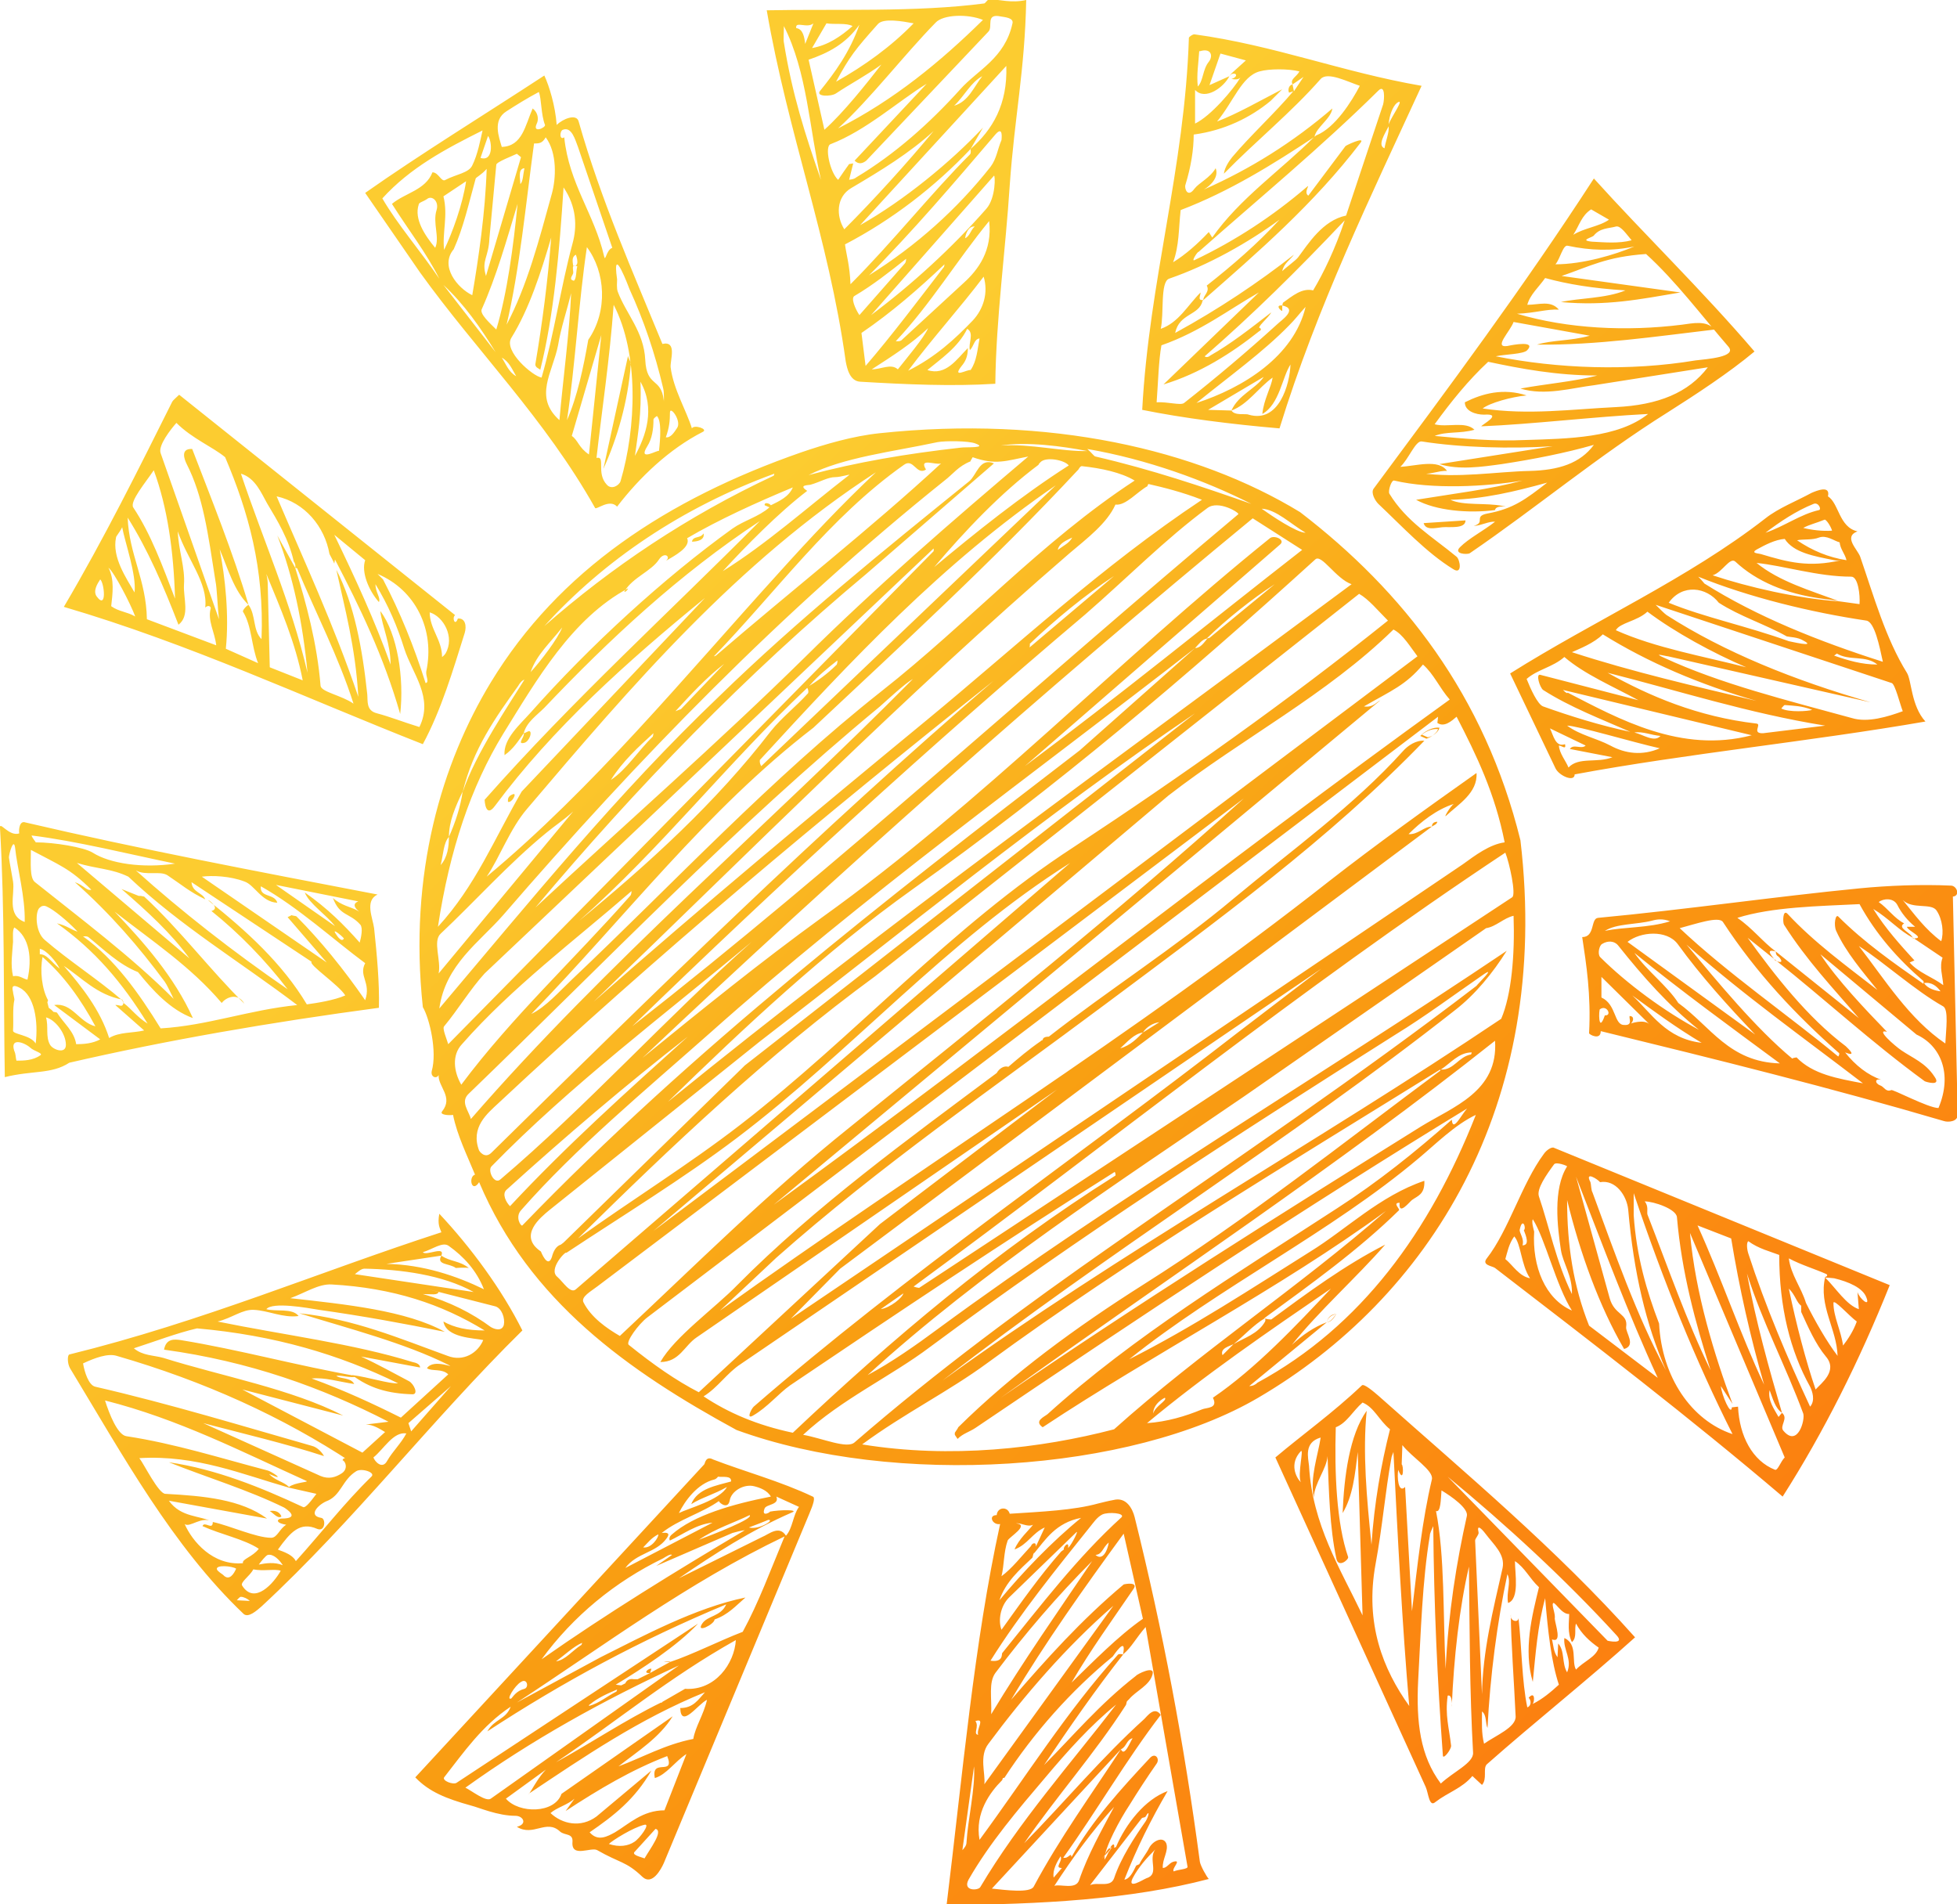 <?xml version="1.0" encoding="utf-8"?>
<!-- Generator: Adobe Illustrator 18.0.0, SVG Export Plug-In . SVG Version: 6.00 Build 0)  -->
<!DOCTYPE svg PUBLIC "-//W3C//DTD SVG 1.1//EN" "http://www.w3.org/Graphics/SVG/1.1/DTD/svg11.dtd">
<svg version="1.1" id="Laag_1" xmlns="http://www.w3.org/2000/svg" xmlns:xlink="http://www.w3.org/1999/xlink" x="0px" y="0px"
	 viewBox="0 0 285.1 277.4" enable-background="new 0 0 285.1 277.4" xml:space="preserve">
<linearGradient id="SVGID_1_" gradientUnits="userSpaceOnUse" x1="387.876" y1="404.523" x2="94.13" y2="87.542">
	<stop  offset="0.115" style="stop-color:#E81005"/>
	<stop  offset="0.264" style="stop-color:#F93E12"/>
	<stop  offset="0.467" style="stop-color:#FC7B10"/>
	<stop  offset="0.786" style="stop-color:#F9A012"/>
	<stop  offset="1" style="stop-color:#FCCC30"/>
</linearGradient>
<path fill="url(#SVGID_1_)" d="M145.8,64.9c3.8-0.6,9,0.1,12.6,0.8C154.7,65.8,150.1,64.6,145.8,64.9z M200.1,71.2
	c-0.4,0.6,0.2,1.7,0.7,2.2c3.5,3.3,7,7.1,10.9,9.5c1.4,0.9,1-1.4,0.5-1.8c-3.5-2.9-7.3-5.1-9.8-9.2c-0.2-0.4,0.3-2,0.7-1.9
	c5.5,1.3,13.4,0.9,18.7,0c-4.8,1.3-10,1.9-15.5,2.8c2.9,1.6,7.7,2,11.5,1.5c0.1-0.9,2.6-0.3,1.1-0.6c-2.4-0.5-5.7,0-7.6-0.9
	c4.8-0.1,9.4-1.2,14.1-2.5c-3.1,2.4-4.9,3.8-8.7,4.5c-2.1,0.4-0.2,1.3-2,1.8c1,0,2.2-0.7,3.1-0.6c-1.8,1.4-3.8,2.4-5.1,3.7
	c-1,1,1,1.1,1.4,0.9c9.8-6.7,18.6-14.1,28.8-20.5c4.1-2.6,9-5.8,12.7-8.9c-7.8-9.1-16-17-23.4-25.2C221.9,41.9,211,56.5,200.1,71.2z
	 M239.8,37c4.3,3.9,8.2,9.1,12,13.5c1.3,1.5-3.1,1.8-4.8,2c-9.6,1.6-20.1,1.2-29.1-0.6c1.3-0.3,4.1-0.3,4.6-0.9
	c1.3-1.4-2-0.8-2.9-0.6c-2.1,0.3,0.4-2.1,0.9-3.5l11.1,2c-2.9,0.8-5.4,0.6-7.7,1.3c8.7,0.1,17.4-1.2,25.9-2.2
	c-1.2-1.4-3.2-0.9-4.8-0.7c-8,1-16.6,0.6-24-1.6c2.7-0.1,4.3-0.7,6.1-0.6c-1.2-1.4-2.9-0.7-4.6-0.7c0.4-1.5,1.7-2.6,2.6-3.9
	c3.3,0.9,6.9,1.5,11.7,1.8c-2.9,1.2-6.8,1.1-9.4,1.7c6.6,0.6,11.5-0.4,17.4-1.4l-17.3-2.4C231.6,38.8,234,37.4,239.8,37z
	 M216.8,52.7c4.7,1,10,2,15.9,2c-3.5,0.9-7.4,1.2-11.2,1.9c3.6,1.1,7.5-0.1,10.8-0.5l16.5-2.6c-2.8,3.7-7.2,5.5-13.4,5.8
	c-6.3,0.3-12.8,1.2-19.4,0.2c1-0.8,4.2-1.7,6.4-1.9c-3.4-1.1-6.4-0.3-9,1c0,1.3,1.6,1.8,2.8,1.8c2.9-0.2-0.4,1.5-0.4,1.7
	c7.4-0.3,16.4-1.4,24.3-1.8c-4.4,3.5-11.5,3.6-18.1,3.8c-4.4,0.2-8.8-0.2-13-0.6c1.7-0.7,3.7-0.3,5.8-0.9c-1.3-1.3-4-0.3-5.8-0.8
	C211.4,58.5,213.9,55.4,216.8,52.7z M207.1,64.3c5.7,0.9,13,1.1,19.1,0.7l-16.5,2.6c2.8,0.9,6.2,0.4,9.1,0c4.6-0.7,9.2-1.6,13.4-2.8
	c-2,2.7-5.1,3.7-9.4,3.8c-4.7,0.1-10.5,1.1-15.9,0.3c1.1,0.4,2.7-0.4,3.9-0.3c-1.2-1.8-4.6-0.7-6.8-0.6
	C205.2,66.9,206.2,64.2,207.1,64.3z M228.4,35.8c3.3,0.7,6.5,0.8,9.7,0.1c-2.8,1.2-7.5,2.6-11.5,2.6
	C227.3,37.7,227.7,35.6,228.4,35.8z M235.4,33c0.7-0.2,1.6,1.2,2.3,2c-1.9,0.5-3.9,0.3-5.8,0.2c-1.9-0.2,0.1-0.6,0.3-0.9
	C233.1,33.2,234.3,33.3,235.4,33z M231.8,30.5l2.6,1.5c-1.4,1-3.6,1.2-5.2,2.2C230.1,32.8,230.4,31.4,231.8,30.5z M213.5,75.8
	c0,1.3-2.4,0.9-3.4,1c-1,0.1-2.4,0.5-2.7-0.6L213.5,75.8z M185.8,212.3l21.9,48c0.4,0.9,0.5,3,1.4,2.2c1.8-1.4,3.9-2,5.4-3.8
	l1.4,1.3c0.8-0.9,0.1-2.4,0.7-3c6.9-6.1,14.6-12.2,21.6-18.5c-11.5-12.9-24.7-23.9-37.4-35.2c-0.7-0.6-2.1-1.8-2.4-1.5
	C194.2,205.8,189.7,209,185.8,212.3z M208.8,222.3c0.1,11.6,0.6,22.5,1.4,33.4c0,0.7,1.2-0.8,1.2-1.4c-0.3-2.7-0.9-4.4-0.5-7.3
	c0.8-0.3,0.6,2,0.6,1.5c0.3-7,1.1-14.3,2.5-20.3c0.1,9.4,0.1,18.2,0.6,27.1c0.1,1.5-2.9,2.8-4.7,4.5c-3-4-3.6-8.9-3.3-15
	c0.4-7.1,0.6-14.5,1.7-21.1C208.3,223.3,208.6,222.8,208.8,222.3z M198.5,204.3c1.7,0.7,2.4,2.6,4,3.9c-1.3,5.1-2.3,10.8-2.7,16.8
	c-0.7-6.8-1.3-13.4-0.7-19.5c-2.5,3.5-3.3,9.6-3.5,14.9c1.5-2.5,1.8-5.6,2.2-8.9l0.7,23.8c-3.3-6.9-7.3-13.2-7.8-21.8
	c-0.1-1.1-0.8-3.4,1.7-4.1c-0.4,2.6-1.6,5.9-1,8.7c0.1-2.1,1.9-4.2,2-6c0.2,5.1,0.3,10.4,1.3,15c0.3,1.3,1.8,0.1,1.7-0.3
	c-1.7-4.9-2-12.3-1.8-18.9C196.2,207.3,197.1,205.5,198.5,204.3z M222.5,248.7c-0.8-3.8-0.8-8.8-1.3-13.2c0.2,1-1.3,0.7-1.1-0.3
	c0,3.6,0.5,10.2,0.7,14.8c0.1,1.6-2.9,2.8-4.6,4c-0.4-1.6-0.3-3.1-0.3-4.7c0.7,0.5,0.5,1.8,0.8,2.4c0.4-7.7,1.4-15.3,2.9-22.4
	c0.6,1.2-0.2,2.6,0.1,4.2c1.7-0.6,1-4.3,1-6.1c1.5,1,2.1,2.5,3.5,3.8c-1,4.1-2.3,9.1-0.9,13.8c0.4-4,0.7-8.2,1.8-12.2
	c0.4,4.8,0.9,9.3,2,12.6c-1.2,1.1-2.4,2.1-3.8,2.8c0.3-0.5,0.3-1.9-0.6-0.9C223.1,247.7,223.1,248.5,222.5,248.7z M203,211.5
	c0.6,12.1,1.3,25.5,2.3,37c-3.8-5.3-6.5-12-4.9-20.7c1-5.4,1.4-10.5,2.3-15.4C202.7,212.2,202.9,211.8,203,211.5z M210,217.1
	c1.5,0.9,3.9,2.6,3.7,3.7c-1.5,6.7-2.7,14.1-3.1,22.3c-0.4-8-0.1-16.4-1.4-23C209.9,220.4,209.9,218.3,210,217.1z M204.2,213.3
	l0.1-2.8c1.4,1.8,4.6,3.7,4.3,5c-1.4,5.9-2.1,12.4-2.9,19.2l-1-18.1c-1,1-1.2-1.5-1-2.5C204.5,216.2,204.5,213.5,204.2,213.3z
	 M215.4,223.2c-0.3-1.2,0.4-0.6,1,0.2c1.2,1.6,2.9,3,2.5,5c-1.4,6.2-2.9,12.1-3,18.4l-1-22.4C214.9,224.1,215.5,223.5,215.4,223.2z
	 M210.9,215.1c8.5,7,17.1,14.9,24.6,23.1c1.3,1.4-1.3,0.8-1.3,0.8L210.9,215.1z M226.2,233.7c0.1-0.9,1.2,1.5,2.4,1.4
	c0,1.2-0.3,2.7,0.4,4.1c0.8-0.7,0.3-1.9,0.6-2.7c0.8,1.5,2,2.6,3.3,3.5c-0.4,1.4-2.2,2-3.3,3.2c-0.7-1.1,0.3-3.7-1.7-4.6
	c-0.2,1.7,1.2,3.1,0.4,5c-0.8-1.3-0.3-3.1-1.3-4.2l-0.1,2c-0.6-0.8-0.6-1.8-0.8-2.6c1.5,0.6,0.5-2.1,0.4-3
	C226.6,235.1,226.2,234.3,226.2,233.7z M189.5,211.4c0.5-0.5-0.5,3.3,0,4.5C188.8,215.2,187.8,213.2,189.5,211.4z M25.1,58.5
	c-4.9,9.8-9.9,19.9-15.8,29.9c18.4,5.4,35,13.2,52.3,20c2.7-5,4.4-10.8,6.1-16.2c0.3-1,0.1-2.2-1-2.1c-0.4,1.2-0.9-0.1-0.4-0.5
	L26.1,57.5C25.8,57.8,25.2,58.3,25.1,58.5z M36.2,88.1C34,80.6,30.8,72.7,28,65.4c-1.8-0.1-1.1,1.6-0.8,2.2
	c2.4,4.7,3.1,10.1,4.2,17.1c0.2,0.9,0.3,3.8,0.5,5.5L23.4,66c-0.4-1.1,1.5-3.5,2.3-4.4c2.3,2.3,5.3,3.5,7.1,5
	c3.4,8,5.7,16.2,5.3,26.5C36.8,91.8,37.3,89.6,36.2,88.1z M48.7,82.1l0.1-0.6c3.6,6.9,7.1,14.1,9.5,22.5c0.6-5.2-0.4-11.7-2.9-15
	c0.3,2.4,1.5,4.7,1.5,7.8c-2.3-6.4-5.1-12.5-8.2-18.9l4.5,3.7c-0.6,1.7,0.5,4.4,2,6.1c0.3-0.6-0.5-1.4-0.5-2.6
	c1.9,3.1,3.2,6.2,4.2,9.4c1.2,3.7,4.3,7.1,2.2,11.4c-2.3-0.7-4.3-1.5-6.2-2c-1.6-0.4-1.3-1.8-1.4-2.8C52.8,94.5,51.6,88,49,83
	L48.7,82.1z M30.7,88.6c-0.5,1.8,0.6,3.5,0.8,5.4l-10.1-3.8c-0.1-5.8-2.6-9.4-2.8-14.8C21.5,80,23.8,85.3,26,91
	c1.7-1.3,0.7-3.8,0.8-5.8c0.2-2.5-0.8-5-0.9-7.8c1.4,4.1,4.4,7.5,4,11.1C30.3,88.1,30.7,88.3,30.7,88.6z M48.7,82.1L49,83
	c1.2,5.5,2.8,11.3,3.2,18.5c-3.6-10.6-7.9-19.8-11.9-29.2c4.1,0.9,7,4.4,7.7,8.4C48.2,81.1,48.6,81.8,48.7,82.1z M43,82.7L40.4,78
	c2.3,6,3.7,12.6,4.4,20c-2.4-10.3-6.5-19.4-9.7-29c2.1,0.6,3,2.9,3.8,4.3c1.5,2.5,3.2,5.3,3.9,8.5C43,82,43.1,82.5,43,82.7z
	 M22.4,68.5c2,5.4,2.9,11.8,3.1,18.7c-1.8-4.7-3.5-9.4-6.1-13.3C18.9,73,21.2,70.3,22.4,68.5z M43,82.7c0.1,0,0.3,0.1,0.3,0.1
	c2.7,6.5,6,12.8,8.2,19.7c-1.7-1.2-4.7-1.7-4.8-2.6C46.2,93.7,44.6,87.8,43,82.7z M36.2,88.1c-0.5,0.3-0.9,0.9-0.8,1
	c1.3,2.1,1.2,5,2.2,7.5l-4.7-2.1c0.5-4.9-0.1-10.4-0.9-14.5C33.2,82.8,34.1,86.1,36.2,88.1z M39,84.9c0-0.5-0.2-1.3-0.2-1.3
	c2.1,5.1,4.2,9.9,5.3,15.5l-4.8-1.9L39,84.9z M55,83.6c5.5,2.3,8.4,8.1,7.1,14.2c-0.1,0.7,0.5,1.6-0.1,1.7
	c-1.7-5.4-3.7-10.3-6.2-15.1C55.8,84.4,55.5,84.1,55,83.6z M17.8,76.8c0.4,2.2,2.1,6.9,1.8,9.5c-1.2-2.1-3.3-5.1-2.7-8
	C16.9,78.1,17.4,77.6,17.8,76.8z M15.8,82.7c0.8,0.6,3.2,5.2,3.9,7.1c-1.2-0.7-2.4-0.7-3.5-1.5C16.4,86.5,16.7,84.4,15.8,82.7z
	 M64.4,95.7c0-2.5-1.8-4.1-1.8-6.5c2,0.6,3.7,3.6,2.3,6C64.8,95.4,64.3,95.8,64.4,95.7z M14.6,84.4c0.6,0.5,1,4.5-0.5,2.5
	C13.5,86.1,14.2,85,14.6,84.4z M257.2,75.5c-11.3,8.8-24.8,14.8-37.2,22.6l6.6,13.8c0.5,1.1,2.8,2.1,2.8,0.9
	c16.1-3,34.4-4.8,51.1-7.7c-2.1-2.3-2-6-2.7-7.1c-3.1-5-4.8-11.1-6.8-16.9c-0.4-1.1-2.5-2.9-0.4-3.7c-2.7-0.6-2.7-4.1-4.3-5.1
	c0.4-1.7-1.7-0.8-2.4-0.5C261.7,73,259.1,74,257.2,75.5z M241.2,88.1l34.4,11.4c0.5,0.2,1.2,3.1,1.6,4.1c-2.2,0.8-5.1,1.7-7.4,1
	c-9.5-2.6-19.2-5-27.4-8.8c-1.8-0.8,0.3-0.2,0.6-0.2l29.5,6.7c-11.1-3.2-21.3-7.3-29.7-12.7C242.5,89.4,241.8,88.7,241.2,88.1z
	 M247.4,84c7.4,3,16.4,5.2,24.5,6.4c1.2,0.2,1.9,3.7,2.4,6c-9.4-3-18.4-6.6-26-11.4C248.2,84.9,248.1,84.7,247.4,84z M234.2,98
	c10.3,2.6,20.5,5.9,31.7,7.7l-9,1.1c-1.8,0.1-0.2-1.3-1-1.4C247.3,104.4,240.3,101.4,234.2,98z M227.7,100.5l27.5,6.6
	c-10.3,2.7-19.4-2.4-26.8-6.2C228.3,101,228.2,101,227.7,100.5z M227.9,95.7c2.9,2.5,7.1,4.3,10.8,6.3l-14.3-3.7
	c-0.7-0.2-0.1,1.8,0.4,2.2c3.9,2.5,8.6,4.3,12.7,6.1c-4.3-0.9-8.8-2.3-12.7-3.7c-0.8-0.3-1.8-2.5-2.4-4
	C224,97.5,226.2,97.2,227.9,95.7z M233.5,92.4c6.6,4.1,14.1,7.3,22.4,9.7c-8.8-2.1-18-4.2-26.9-7.1
	C230.1,94.5,232.2,93.7,233.5,92.4z M240,89.1c4,3,9.5,6,14.4,8.1c-6.2-1.6-13.2-2.8-19-5.4C236,90.7,238.5,90.5,240,89.1z
	 M268,87.6c-4.3-1.6-8.8-2.9-12.1-5.6c4,0.4,8.9,2,13.8,2c1,0,1.3,2.7,1.2,4L268,87.6z M262.7,93.3c2.1,1.1-2,0.1-2.1,0.1
	c-6.1-2.2-12.4-3.5-17.5-5.6c2-2.8,5.5-2.3,7.3,0c3.1,2,6.7,3.1,9.9,4.9C260.7,92.8,261.9,92.8,262.7,93.3z M268,87.6
	c-6.1-0.4-13.4-2.1-18.5-3.8c1.4-0.4,2.5-2.7,3.3-2c3.1,2.9,7.4,4.7,12.6,5.4C265.9,87.3,267.5,87.4,268,87.6z M267.2,81.6
	c0.3,0.1,1,0,1,0c-4.7,1.1-7.7,0.3-11.7-0.9c-0.3-0.1-1.6-0.1-0.5-0.7c1.1-0.6,2.6-1.4,4-1.5C261.3,80.5,264.2,81,267.2,81.6z
	 M225.8,106.1l5.2,2.5c-0.6,0.6-1.8-0.3-2.3,0.5l6.2,1.2c-2.2,0.9-4.9-0.1-6.4,1.5c-0.4-1-1.3-2-1.4-3.2c0.4,0,1.1,0.7,0.9-0.2
	C226.6,108.9,226.3,107.1,225.8,106.1z M234.6,108.6c-2.1-1.1-4.4-1.5-6.3-2.9c1.5,0,9.5,2.4,13.5,3.3
	C239.3,110.1,236.8,109.8,234.6,108.6z M265,78.3c1.1-0.4,2.2,0.5,3,0.7c0.1,1,0.8,1.7,1,2.6c-2.6-0.4-5-1.4-7.2-2.9
	C262.7,78.5,264,78.7,265,78.3z M264.2,73.4c0.7-0.3,1.2,0.8,0.8,0.9c-2.7,0.6-5.1,2.4-7.8,3.3C259.3,76,261.7,74.4,264.2,73.4z
	 M265.8,75.7c0.2-0.1,0.9,0.9,1.1,1.6c-1.4,0.1-3-0.1-4.2-0.4C263.6,76.4,264.6,76.2,265.8,75.7z M267.2,95.5l0.4-0.3
	c1.8,1.1,4.2,0.2,5.9,1.6C271.2,96.8,269.2,96.2,267.2,95.5z M260,102.7c1.2,0.1,2.5,0.1,4,0.7c-0.5,0.2-3.4,0.4-4.5-0.2
	C259.6,103.1,259.9,102.7,260,102.7z M238.1,106.7c1.2-0.2,2.5,0.4,3.8,0.5C241,108.2,239.4,107,238.1,106.7z M224.9,168.1
	c-3.2,4.3-5.1,11.1-8.3,15.2c-0.8,1,0.8,1.1,1.2,1.4c14.3,11,28.5,21.9,41.9,33.3c6-9.4,11.2-19.8,15.6-30.8l-48.9-20
	C226.1,167,225.3,167.5,224.9,168.1z M252.3,205c-0.1,1.4-1.5-1.8-1.6-3.1l1.7,2.6c-2.6-7-5.4-16-6.2-24.9l13.8,32.7
	c-0.6,0.6-1,1.9-1.4,1.8c-3.3-1.3-5.2-4.9-5.4-9.2L252.3,205z M238,177c0-0.5,0-2,0-3.2c4.3,12.8,9.1,24.6,14.4,35.1
	c-6-2-10.3-8.3-10.7-16.1C239.9,188.1,238.4,183,238,177C238,177.2,238,177.1,238,177z M234.5,189.1l-4.9-17.7
	c3.9,10,7.6,20,11.9,29.3l-10-7.6c-2.3-5.8-3.2-11.7-3.2-18.3c1.9,7.8,4.7,15.5,8.3,21.7c1.8-0.5,0.2-2.4,0.3-3.2
	C237.2,191.3,235.2,191.6,234.5,189.1z M231.7,172.2c-0.9-1.7,1.1-0.4,1.4,0c2.3-0.4,3.9,2,4.1,4c0.8,9.2,2.6,16.8,5.5,23.4
	c-4.3-8-7.5-17.2-10.7-25.9C231.8,173.4,231.8,172.5,231.7,172.2z M239.6,175c1.3,0,4.6,1.1,4.7,2.3c0.7,8.1,2.7,15.4,4.9,22.3
	c-3.5-7.2-6.2-15-9.2-22.7C239.9,176.5,240.2,175.7,239.6,175z M254.7,182.6c-0.2-0.6-0.3-1.6,0-1.8c1.5,1.1,3.2,1.5,4.5,2
	c0,7.6,1.6,14,4.5,19.2c0.3,0.6,0.8,2,0,2.9C260.4,197.8,257.2,190.3,254.7,182.6z M247.3,178.5l4.9,1.9c1.2,7.3,2.8,14.4,4.8,21.3
	C253.5,194.3,250.8,186.2,247.3,178.5z M259.6,205.8c-1.9-6.5-3.8-13.3-5.1-20.3c2.2,7,5.7,13.6,8.2,20.4c0.3,0.9-0.8,5-2.9,2.5
	C259.2,207.7,260.6,206.6,259.6,205.8z M263.1,189.8c-0.7-2.3-2.2-4.1-2.5-6.5c1.9,1,3.7,1.5,5.5,2.3c0.1,0.1,0.2,0.3-0.2,0.4
	c-1,4.2,1.7,7.6,1.8,11.5C266.1,195.4,264.4,192.4,263.1,189.8z M226.4,169.6c0.3-0.4,1.9,0.2,1.9,0.3c-2.1,3.3-1.4,8.9-0.9,12.2
	c0.3,1.9,1.7,3.8,1.6,6.4c-2.3-4.7-3.3-9.8-4.8-14.2C223.8,173.2,225.3,171.1,226.4,169.6z M262.4,190.2c0,0.2,0,0.8,0,0.9
	c1,2.2,2.1,4.7,3.6,6.5c1.8,2.1-0.7,3.9-1.5,4.8c-1.4-4.1-2.8-9.4-3.9-14.7C261.6,188.7,261.7,189.7,262.4,190.2z M223.3,177.6
	c1.8,2.8,3.4,9.7,5.7,13.3c-3.9-1.7-5.8-6.4-5.5-11.5C223.4,179,223.1,178,223.3,177.6z M267.1,189.8c0-0.7,2.3,1.9,3.4,2.7
	c-0.5,1.4-1.3,2.6-2,3.5C268.2,193.8,267.1,191.8,267.1,189.8z M265.9,186.1c0.6,0,1.1,0.1,1.3,0.1c2.1,0.5,4.2,1.4,4.7,2.8
	c0.6,1.5-1,0.2-1.3-0.8l0.2,2.5C269,190.1,267.5,187.7,265.9,186.1z M220.6,180.1c1,1.1,1,4.2,2.3,6.1c-1.6-0.3-2.5-1.9-3.6-2.8
	C219.6,182.4,219.8,181.2,220.6,180.1z M221.4,179.1c0.4-1.9,1-0.2,0.6,0.1c0.3,0.8,0.9,2.2-0.2,2.2
	C222.1,180.4,221.3,179.6,221.4,179.1z M259.6,205.8l-0.5,0.6c-0.6-1.1-1.6-2.4-1.3-3.9C258.3,203.8,258.6,205.1,259.6,205.8z
	 M102.6,213.3l-42.1,45.6c2,2.1,4.5,3.1,8.1,4.1c1.2,0.3,3.9,1.5,6.5,1.5c1.1,0,1.8,1.2,0.2,1.6c2.4,1.5,4.3-1.2,6.3,0.7
	c0.7,0.6,1.9,0.2,1.8,1.5c-0.2,2.4,2.7,0.7,3.6,1.2c3.3,1.9,4.2,1.6,6.6,3.9c1.4,1.3,2.7-1.1,3.1-2l21.2-50.9
	c0.6-1.4,0.9-2.4,0.5-2.5c-4.6-2.2-10.1-3.7-14.5-5.4C102.8,212,102.7,213.2,102.6,213.3z M89.7,245.4c3.8-2.3,8.9-5.6,12-8.9
	l-35.2,23.2c-0.5,0.3-2.1-0.3-1.8-0.8c2.9-3.7,5.5-7.5,9.7-10.3c-0.7,1.9-2.4,1.8-3.4,3.6c11-7.2,22.3-13.3,34.8-18.5
	c-0.8,1.8-2.7,1.6-3.5,2.8c-1,1.5,1.8,0.1,1.8-0.6c2-0.7,3.1-2,4.5-3.2c-7.3,1.5-14.9,5.6-21.1,8.7L75.3,248
	c12.7-8.3,24.8-17.4,39-24.2c-2,4.8-3.8,9.7-6.1,13.9c-3.4,1.3-7.3,3.3-10.6,4.4c0.3-0.1-0.6-0.1-0.9,0l0.9,0l-2.9,1.6l0.2-0.6l0,0
	c-0.3-0.2-1.4,0.7-0.2,0.6l-1.8,0.9l-0.6,0c-0.5-0.1-1,0.1-1.2,0.6l-0.6,0.3L89.7,245.4z M81,256.7c-2.2,0.9-3.8,4.8-4,4.6
	c8.1-5.4,16.1-10.9,25.7-14.8c-1,1.1-1.7,2.3-3.6,2.3c0.1,3.1,2.6-0.6,3.9-1.2c-0.5,2.2-1.7,3.9-2,5.7c-4.1,0.8-7.4,2.7-10.9,4
	c2.8-2.2,6-4.2,7.9-7.3l-16.2,11.3c-1,2.9-6.2,2.9-8.1,0.7L81,256.7z M83.7,262l-1.3,1.8c4.9-3.2,9.6-6,14.8-8
	c1.2,3-2.4,0.2-1.8,3.2c1.7-0.5,2.9-2.4,4.6-3.5l-3.2,8.2c-3.2,0-5.2,2-7.2,3.2c-1.1,0.6-2.5,1.4-3.7,0c3.5-2.4,6.6-4.8,9-9l-8,6.7
	c-2.3,1.7-5,1.1-6.7-0.5C81.1,263.3,82.7,262.9,83.7,262z M98.9,242.6L71.5,262c-0.7,0.5-2.7-1.1-3.7-1.6
	C77.4,253.5,87.8,247.7,98.9,242.6z M106.7,223.3c0.3-0.1,1.5-0.4,1.8-0.4c-10.1,6-20.2,12.2-29.6,18.8c4.6-6.3,10.7-11.3,17.7-14.7
	c0.5-0.3,1.1-0.7,1.3-0.5l-2.3,1.6L106.7,223.3z M81,256.7c8.9-6,16.4-12.3,26.2-17.8c-0.2,3.4-3,7.4-7.4,7.1c0,0-2.1,1.2-3.3,1.9
	c0,0-0.1,0.2-0.2,0.1C91,250.6,86.1,253.9,81,256.7z M113.1,218l3.3,1.5c-0.9,1.2-0.9,3.1-1.9,4.2c-1-1.6-2.5-0.2-3.5,0.2l-12.1,6
	c5.1-3.5,10.5-7,16.5-9.6c1-0.4-1.7-0.4-3.3-0.1c0.4-0.1-1.3,1-0.7-0.5C111.7,219.1,113.6,219.2,113.1,218z M97.1,224.1
	c0.6-0.8,0.1-0.9-0.7-0.8c2.5-2,5.9-2.9,8.4-4.7c-0.4,0,1.2,1.5,1.5,0c0.2-1.4,2.1-2.5,3.6-2.1c0.8,0.2,1.9,0.6,2.4,1.5
	c-5.6,1.1-11.2,2.7-14.4,5.5c-0.5,0.4-0.4,0.8-0.3,0.9L97.1,224.1z M104.6,215.1c0.7,0.1,2-0.2,1.9,0.7c-2.1,0.6-4.9,1-5.8,3.3
	c1.6-1,3.3-1.4,5.2-2.5c-1,1.9-5.6,3.1-7,3.8c0.9-1.8,2.7-4.3,5.2-4.9C104.4,215.4,104.6,215.1,104.6,215.1z M97.1,224.1l0.5,0.3
	c1.9-0.9,3.9-2.4,6.2-2.6l-12.7,6.6C92.7,226.2,95.6,226.2,97.1,224.1z M93.9,265.8c0.9-0.2-0.7,2-1.5,2.5c-0.9,0.6-2.2,0.8-3.7,0.3
	C89.2,268.1,92.2,266.2,93.9,265.8z M95.5,266.4c1.2,0.3-0.8,2.9-1.6,4.3c-0.5-0.2-2-0.5-1.4-1C93.6,268.5,94.5,267.5,95.5,266.4z
	 M109.2,220.7c0.7,0.5-5.3,2.8-7.4,3.6C104.3,222.6,107,221.8,109.2,220.7z M75.9,245c0.9-0.6,1.2,0.8,0.5,1
	c-1.2,0.3-1.7,1.2-1.9,1.4C73.6,247.8,75,245.5,75.9,245z M84.8,239.3c0,0.1-0.1,0.3-0.1,0.3c-1.3,0.8-2.3,2.2-3.7,2.4
	C82.1,241.2,83.6,239.8,84.8,239.3z M85.8,248.5c0-0.1,0.1-0.3,0.1-0.2c1.2-1,2.6-1.6,4-2.2c0,0.1-0.1,0.3-0.1,0.3
	C88.4,247.1,87.3,248.1,85.8,248.5z M111.9,221.4c1.1-0.1-1.3,1.5-2.8,1.1C109.9,222.2,111.7,221.5,111.9,221.4z M95.9,223.5
	c0.1,0.4-1,2.1-2.2,1.9C94.4,224.7,94.9,224,95.9,223.5z M232.8,133.7c-1.1,0.1-0.4,2.8-2.3,2.8c0.6,4,1.3,8.4,1,14
	c0,0.2,1.7,1.1,1.7-0.3c16.8,4.1,33.7,8.3,50,13.1c0.6,0.2,2,0.1,2-0.9l-0.7-31.8c1.1-0.1,0.6-1.6-0.3-1.6c-4.4-0.2-9.2,0-13.3,0.4
	C258.6,130.6,245.6,132.5,232.8,133.7z M258.6,139.8c7.3,5.8,14,12,21.8,17.7c0.2,0.1,2.5,0.8,1.4-0.7c-1.3-2-3.2-2.7-4.8-3.8
	c-0.9-0.6-3.9-3.2-2.1-2.7c-3.1-3.2-7.3-7.6-9.7-11.3l14,11.7c3.5,1.6,5.3,5.7,3.2,10.7c-1.5,0-6.9-2.9-6.9-2.6
	c-0.8,0.3-1-0.5-1.6-0.7c-0.8-0.3-0.8-1.1,0.2-0.8c-2-0.7-3.8-2.1-5.3-4c1.8,0.7,0.5-0.5,0.1-0.9c-5.6-4.2-10.4-10.4-14.3-15.8
	L258.6,139.8z M258.7,138.6c-1.9-1.4-3.4-3.4-5.6-4.9c5.1-1.6,11.8-1.7,17.8-2c2.4,4.4,5.6,8,9.3,11.2c0,0,0.1,0.2,0,0.4
	c-4.3-3-8.6-6-12.4-9.8c-0.4-0.4-0.7,1.2-0.3,2.1c1.4,3.1,3.9,6,6,8.6c-4.5-3.5-9.2-6.9-13.1-11.1c-0.7-0.7-0.7,1.3-0.5,1.6
	c3.3,5.2,7.2,9.3,10.9,13.6L258.7,138.6z M267.8,153.9c-7.5-6.2-16.1-12.1-23.1-18.7c2.3-0.6,5.7-1.8,6.3-0.9
	c4.9,7.5,10.7,13.6,16.8,19C268,153.4,268,153.6,267.8,153.9z M261.1,154.2c-5.3-4.4-10.9-11.2-15.4-16.6
	c8.1,7.2,17.1,13.6,25.7,20.2c-3.7-0.7-7.3-1.3-9.7-3.8C261.7,154.1,261.4,154,261.1,154.2z M255.7,150.7l-18.6-13.5
	c1.9-1.5,5.7-1.8,7.3,0.3C247.8,142.2,251.8,146.6,255.7,150.7z M270.8,137.8c3.7,2.4,8.2,6.5,12.3,8.8c0.8,0.5,0.4,3.4,0.3,5.4
	C278.1,148.4,274.6,142.7,270.8,137.8z M238.1,138.8c6.6,5.4,14.3,11,21.2,16.1c-7.4-0.2-10.1-5.4-14.8-8.8
	C242.9,143.6,239.9,141.4,238.1,138.8z M233.4,137.5c0.8-0.5,1.8-0.5,2.4,0.3c3.5,4.4,7.3,8.7,11.7,12.2
	c-4.9-2.6-10.5-6.7-14.4-10.6C232.7,138.9,233,137.7,233.4,137.5z M278.2,140.2l0.7-0.3c-2-2.2-4.2-4.6-6-7.5
	c2.3,1.4,3.8,3.2,5.8,4.2l4.3,2.9c-0.5,1.3,0,2.6,0.1,4C281.5,142.3,279.5,141.7,278.2,140.2z M233.3,145.3v-3l7,6.9
	c-0.8-0.8-2.8-0.1-2.7-0.1c0.4-0.4,0.5-1.1-0.2-1.1c-0.1,0.4,0.5,1.4-0.8,1.3C235.1,149.3,235.5,146.3,233.3,145.3z M277.2,131.1
	c1.4,1.4,4.1,0.4,4.9,1.5c0.9,1.3,1.1,3.3,0.7,4.5C280.5,135.4,278.9,133.2,277.2,131.1z M237.8,145c3,2.2,6.4,4.7,10.1,6.9
	C242.7,151.3,240.6,147.6,237.8,145z M277.4,134.5c-1.4-0.7-2.4-2.2-3.7-3.1c0.6-0.5,2.1-0.7,2.7,0.4c0.6,1.2,1.5,2.3,2.6,3.2
	l-1.2,0L277.4,134.5z M240.7,134.1c0.7-0.2,1.6-0.3,2.6,0.1c-3.2,1-6.7,0.8-9.5,1.4C235.5,134.5,238.4,134.7,240.7,134.1z
	 M233.1,147c1-0.7,1.8,1,0.7,0.9C232.8,150.8,232.9,146.9,233.1,147z M277.4,134.5l0.4,0.5c0.1,0.6,2.9,1.7,0.9,1.7
	C278.4,135.8,276.3,135.2,277.4,134.5z M280.3,143.2c1.1-0.2,1.9,0.5,2.4,1.2C281.9,144.3,280.8,144,280.3,143.2z M258.7,138.6
	c0,0.1,0,0.4,0.2,0.6c0.5,0.3,1.2,1.4-0.3,0.7C258.4,139.5,256.9,138.1,258.7,138.6z M173.2,5.5c-0.6,19-5.8,35.4-6.8,54.2
	c5.9,1.2,13,2.1,20,2.7c5.5-17.8,13.3-33.8,20.7-49.9c-11.6-2-21.4-5.9-33.1-7.5C173.7,5,173.2,5.4,173.2,5.5z M175.2,43.8
	c8.1-7.1,16.2-14.1,23-23c0.8-1-2.2,0.4-2.2,0.5l-5.4,7.2c-0.8-0.5,0.5-1.9-0.3-1.2c-4.8,4.1-10.2,7.7-16.3,10.6
	c-0.5,0.2,0.5-1.3,0.6-1.2c8.7-7.7,17.8-15.2,26.2-23.5c1-1,0.9,1.2,0.7,2l-5.4,16.2c-3.4,0.7-5.5,4.1-7,6.1c-0.4,0.5-1.7,1.4-2.3,2
	c0.2-1.1,1.2-1.7,1.7-2.4c-5.1,4-10.9,7.9-17.3,11.4C171.8,45.6,174.7,46,175.2,43.8z M188.3,12.3c-0.6,0.1-0.7,0.9-0.5,1.2l0.6-0.2
	c-2.5,3-6.4,6.6-8.9,9.6c-0.4,0.5-1.1,1.5-1.2,2.4c4.7-4.8,9.8-8.9,14.1-13.8c1-1.1,3.9,0.4,5.7,1c-1.2,2.3-3.6,6.1-6.3,7.2
	c-0.1,0-0.2,0.2-0.3,0.2c0.3-1.4,2.4-2.6,2.6-4.1c-5.7,4.9-11.9,8.8-18.7,11.8c1-0.6,2.2-1.8,1.7-3.1c-0.8,1.4-2.4,2.1-3.1,3
	c-1,1.4-1.5-0.1-1.3-0.6c0.8-2.6,1.2-5.1,1.2-7.3c4.5-0.6,8.3-2.5,11.2-4.9c0.3-0.3,1.2-1.2,1.7-1.7c-3.3,1.7-6.6,3.6-9.5,4.7
	c2.4-2.9,3.6-6.6,6.2-7.3c1.4-0.4,4.2-0.4,5.8,0C188.9,11.2,187.9,11.5,188.3,12.3z M175.5,51.9c6.9-6,13.5-12.5,20.4-19.8
	c-1.4,4.2-3.1,7.7-4.6,10.2c-1.6-0.4-3,0.8-4.4,1.8c0,0-0.1,0.4-0.1,0.4c-1.1-0.1-0.2,0.8,0,0.8l0-0.8c2.4,0.5-0.2,2.2-0.7,2.7
	c-4.4,4-8.9,7.8-13.6,11.5c-0.5,0.4-2.4-0.2-4-0.1c0.2-2.6,0.3-6.2,0.7-8.3c5.7-2,9.8-5.2,14.2-7.7L169.5,56c5.3-1.6,10-4.6,14-7.8
	c0.1,0,0.3-0.2,0.1-0.4c-0.7,0,1.2-1.5,1.6-2.3c-3.1,2.4-5.9,4.6-8.9,6.3C176.1,52,175.7,52.1,175.5,51.9z M176.6,34.6l-0.5-0.8
	c-1.6,1.7-3.4,3.3-5.2,4.4c0.9-2.4,0.8-4.9,1.1-7.6c7.1-2.7,13.5-6.7,19.4-10.6C186.6,24.8,180.6,28.9,176.6,34.6z M174.9,42.6
	c-1.9,1.9-3.2,4.4-5.8,5.3c0.5-2.2-0.1-6.8,1.2-7.3c5.8-2,11.6-5.3,16.1-8.6c-3.2,3.5-6.8,6.6-10.6,9.6l-0.2,0.5l-0.3,0.3
	L174.9,42.6z M190.2,44.7c-1.7,7.2-9.1,11.8-15.9,14c4.8-3.9,9.7-7.4,13.5-11.3C188.7,46.5,189.2,45.8,190.2,44.7z M179.1,11.1
	l0.3-0.3c0.8-0.3,1,0.4,0,0.7c0.6,0.1,1,0.1,1.3-0.2c-1,1.7-4.3,5.6-6.6,6.7v-4.9C175.6,14.7,178.3,12.7,179.1,11.1z M179.4,59.8
	c2.4-0.9,3.9-3.3,6-4.8c-0.2,1.4-1.3,3.2-1.5,5.3c2.5-1.4,2.9-5.4,4.1-7.2c-0.1,2.9-1.7,8.6-6.1,7.3
	C181.5,60.2,179.9,60.6,179.4,59.8z M179.1,11.1l-2.9,1.3l1.6-4.6l3.7,1l-2.1,1.9L179.1,11.1z M179.4,59.8l-3.4-0.1l8.1-4.8
	C183,56.6,180.4,57.5,179.4,59.8z M174.7,7.5c1.7-0.6,2.1,0.6,1.4,1.5c-0.9,1.1-0.8,2.8-1.6,3.6C174.3,10.9,174.6,9.2,174.7,7.5
	C174.7,7.4,175,7.4,174.7,7.5z M203.5,15c1.3-0.9-0.8,2-1.2,3.1C202.4,16.8,202.9,15.5,203.5,15z M202.3,18.4c0.1,0.9-0.4,2-0.6,3.2
	C200.6,21.2,201.8,19.4,202.3,18.4z M188.3,12.3l1.6-1.1l-1.4,2.1L188.3,12.3z M174.9,42.6l0.4-0.2l0.3-0.3l0.2-0.5
	c0.5,0.9-0.5,1.4-0.5,2.1C174.4,43.8,174.9,43.1,174.9,42.6z M143.4,0.5c-9.9,1.3-21.6,0.8-31.7,1c3.1,18,9,33.1,11.5,51.1
	c0.2,1.1,0.6,2.9,2.1,3c6.7,0.4,13.5,0.7,19.7,0.3c0.1-9.5,1.5-19.5,2.1-28.9c0.7-10,2.2-16.7,2.4-27c-2.2,0.5-3.9-0.1-5.4-0.1
	C143.9-0.1,143.6,0.4,143.4,0.5z M123.7,26.2l0.6-2.4l0.2-0.4c0.6,0.6,1.2,0.4,1.7,0L144,4.6c0.7-0.7-0.5-2.7,1.8-2.2
	c0.6,0.1,1.9,0.2,1.7,1c-1.1,5.1-5.1,6.8-7.6,9.6c-4.5,5-9.6,9.5-15.1,12.8C124.3,26.2,123.9,26.1,123.7,26.2z M141.4,21.7l1.8-3.1
	c-4.7,5-11.5,10.6-17.9,14.2l21.3-23.2C146.8,15.2,144.6,18.9,141.4,21.7C141.6,21.6,141.5,21.7,141.4,21.7z M136.3,3.3
	c1.1-1.2,4.7-1.3,6.9-0.4c-6.2,6.1-13,11.7-21.1,15.8C126.8,14.4,131.7,8,136.3,3.3z M141.4,21.7c0,0.2,0.1,0.6-0.1,0.8
	c-5.6,5.6-11.3,12.8-17.4,18.9c-0.1-2.7-0.6-4.3-0.8-5.8C130,32,136.2,27.2,141.4,21.7z M145,19.6c1.2-1.4,0.9,0.7,0.9,0.8
	c-0.6,1.4-0.7,2.7-1.6,3.9c-4.8,6.1-10.8,11.5-17.7,15.8C132.8,33.9,139.2,26.4,145,19.6z M128.4,9.4c-2.1,2.7-5.5,7-8.3,9.5
	l-2.3-10.2c2.9-1,5.4-2.3,7.4-5.1c-1.4,4-3.6,7-5.7,9.6c-0.8,0.9,1.6,0.9,2.3,0.4C123.9,12.2,126.2,11,128.4,9.4z M144.8,25.6
	c0.2-0.2,0.3,3.2-1.1,4.8c-5,5.7-10.8,11-16.8,15.5L144.8,25.6z M124.3,23.8c-0.1,0-0.5,0.1-0.6,0.1c-0.3,0.4-1.2,1.7-1.6,2.3
	c-1.2-1.1-2-4.9-1.1-5.2c5.2-2,9.9-6.3,14-8.8l-10.5,11.2L124.3,23.8z M130.5,49.7c5-5.3,9-11.9,13.6-17.5c0.5,4.3-1.6,7.1-3.7,9
	l-8.9,8.2C131.2,49.8,130.7,49.7,130.5,49.7z M136,19.1c-3.8,4.6-8.7,10-13,14.3c-1.2-1.9-1.2-4.7,1-6
	C128.4,24.8,132.5,22.3,136,19.1z M143.3,40.3c0.7,2.3,0,4.7-1.6,6.4c-2.6,2.7-5.4,5.3-9.4,7.3C135.9,49.2,139.9,44.8,143.3,40.3z
	 M137.6,38.5c0,0.1-0.1,0.5-0.1,0.4c-3.7,4.8-7.6,10-11.4,14.4l-0.6-4.8C129.9,45.5,133.8,42.1,137.6,38.5z M127.9,3.5
	c0.8-0.9,3.6-0.4,5.2-0.1c-3.3,3.4-7.2,6.2-11.3,8.5C123.8,8.2,124.6,7.2,127.9,3.5z M114.2,3.8c3.4,6.7,3.7,14.9,5.4,22.4
	c-2.3-6.6-4.2-12.5-5.4-20C114.1,5.8,114.2,4.7,114.2,3.8z M140.9,47.9c1.1,0.6,0.1,2.2,0.4,3.1c0.6-0.6,0.6-1.6,1.4-1.7
	c-0.3,1.6-0.4,3.3-1.3,4.6c-0.5-0.1-2.8,1.3-1.3-0.6c0.5-0.6,0.9-1.3,0.9-2.6c-1.6,1.6-3.2,4.1-5.9,3.2
	C136.9,52.4,139.6,50.6,140.9,47.9z M132,37.7c0,0.1,0,0.5-0.2,0.7l-6.6,7.5c-0.6-0.9-1.3-2.5-0.7-2.8
	C127.2,41.5,129.6,39.6,132,37.7z M135.2,47.8c-0.5,1.3-3.3,4.6-4.4,6c-1-0.9-2.4,0-3.8,0C130.1,51.8,132.9,50,135.2,47.8z
	 M120.4,3.4c1.2,0.2,2.9-0.1,3.8,0.4c-1.7,1.5-3.6,2.8-5.9,3.2L120.4,3.4z M116,4.1c-0.2-1.1,1.6,0.1,2.5-0.7l-1.2,3
	C117.2,5.5,117,4.2,116,4.1z M143.1,11.1c-1.2,1.5-2,3.7-4.1,4.3C140.5,14,141.4,12,143.1,11.1z M140.6,34.7
	c0.1-0.7,0.5-1.8,1.4-1.7C141.4,33.5,141.3,34.4,140.6,34.7z M2.8,121.4c-1.5,0.5-2.9-1.9-2.8-0.8c0.7,12.1,0.5,24.2,0.7,36.3
	c4-1,6.8-0.4,9.4-2.1c14.3-3.3,29.4-5.9,45.1-8c0.1-3.6-0.3-7.8-0.7-11.6c-0.2-1.5-1.4-4,0.5-4.9c-17.7-3.4-34.6-6.6-51.3-10.5
	C2.9,119.5,2.7,120.7,2.8,121.4z M11.2,125.7c3,0.9,5,0.8,7.5,2c7.6,7.2,16.3,12.4,24.6,18.7c-7,0.7-13.1,3-19.9,3.4
	c-3.2-5.2-6.7-10.1-11.3-13.4c0.2,0,0.6-0.1,0.9,0.2c2,1.6,4.3,3.9,7.1,5c2.1,2.6,4.7,5.5,8,6.7c-2.7-6-7.2-11.1-11.4-15.5
	c5.5,4.3,11.1,8,15.6,13.3c0.6-0.8,2.3-1.6,3.3,0.1c-4.9-4.8-9.4-10.8-14.6-15.6l-0.5-0.1l-0.3,0l-2.5-1c3.8,3.3,7.2,6.4,9.9,10.1
	L11.2,125.7z M30.4,131.2c-0.4-0.4,1.9,1.1,0.4,1.5c4,3.2,7.9,7.2,11.1,11.4c-8-5.5-15.4-11.3-22.1-17.3c1.5,0.8,3.5,0,4.6,0.7
	c2.1,1.4,3.2,2.4,5.5,3.5c-0.4-1-1.9-1-2-2.5l17.5,11.6c-0.5,0.4,4,3.4,4.9,4.9c-1.6,0.7-4.1,1.1-5.6,1.3
	C41.1,140.3,35.9,135.6,30.4,131.2z M41.6,132.5c-1.6-0.3-0.3,1.3,0.3,1.1l5.7,6.6l-18.2-12.5c1.5-0.2,4.1-0.1,6.2,0.7
	c1.5,0.5,2.5,3,4.8,3.1c-0.4-1.4-2.6-0.7-2.4-2.4c5.5,3.1,10.6,7.8,15.2,11.2c-1,1.9,0.9,2.8,0,5.4c-3.1-4.5-6.6-8.8-10-12.2
	c-0.1-0.1-0.6-0.1-0.7-0.2C42.5,132.8,42.1,132.4,41.6,132.5z M25.3,145.5c-6.2-6.2-13.7-11.8-20.2-17c-0.8-0.6-0.6-2.8-0.6-4.7
	c4.1,2.2,5.7,2.7,8.8,5.8c-0.7,0.2-1-0.6-2.4-1.1c5.2,4.6,9.4,9.5,13.1,14.5C24.3,143.4,24.8,144.5,25.3,145.5z M11.3,135.7
	c-0.8-0.2-1.6-0.9-3-1.2c5.5,3.9,9.5,8.6,13.2,14.6c-1.6-1-2.3-2.1-3.5-3l-0.2-0.4c-3.6-3.1-7.7-5.7-11.3-8.8
	c-1.4-1.2-1.4-4.2-0.7-4.7c0.2-0.2,0.6-0.4,1.1-0.1C7.8,132.5,9.8,134.1,11.3,135.7z M7,145.7c-0.9-1.6-1.2-4.3-0.8-6.3
	c3.1,2.7,5.6,6.2,7.7,10.1c-2.4-0.6-3.4-3.5-6-3.1l6.7,5c-1.1,0.6-2.4,0.7-3.5,0.7c-0.3-1.9-1.8-3-2.8-4.6c0,0-0.3-0.1-0.5-0.1
	l-0.3-0.3l-0.4-0.3L6.9,146L7,145.7z M17.8,145.6l0.2,0.4c-0.1,0.9-0.7,0.3-1.2,0.4l4.2,3.7c-1.7,0.4-3.6,0.2-5.1,1.1
	c-1.3-4.1-4-7.5-6.6-10.5C11.9,142.4,14.1,144.9,17.8,145.6z M48.8,134.9l-8.6-6l12,2.4c-1.6,0.6,1,2-0.2,1.3
	c-0.9-0.5-2.3-0.7-3.5-1.8c1,2.7,2.4,2.1,4,3.9c0.4,0.5,0.1,1.9-0.1,2.6c-2.3-2.6-4.7-5-8-7.3C45,131.6,47.6,133.3,48.8,134.9z
	 M4.6,121.7c6.5,0.8,14.1,2.7,20.9,4.1c-4.7,0.7-9.5,0-12-1.6c-1.3-0.8-5.6-1.5-8.3-1.5C5.2,122.6,4.7,122.1,4.6,121.7z M1.9,144.5
	c0-0.2-0.5-1.4,1-0.6c2.1,1.1,2.7,4.8,2.3,8.1c-0.8-1.3-3.4-1.3-3.3-1.9c0.1-1.5-0.1-3.1,0.2-4.5C2.1,145.4,1.9,144.7,1.9,144.5z
	 M1.3,124.9c0-0.5,0.7-3,0.9-1.4c0.3,2.9,1.5,7.2,1.4,10.8c-2.7-1-1.4-4-1.7-5.9C1.8,127.7,1.4,125.7,1.3,124.9z M1.9,137.2
	c0-0.7-0.1-1.8,0.2-2.1c2.2,1.4,2.6,4.5,1.9,7.6c-0.6-0.1-1.2-0.7-2.1-0.5C1.5,140.5,1.8,138.8,1.9,137.2z M6.7,148.2
	c1.3,0.3,2.9,2.3,2.9,4c0,1.4-1.9,0.7-2.3,0C6.6,151,7.1,149.5,6.7,148.2z M2.2,153.4c-1-2.4,1.3-1.6,2.2-0.8
	c0.5,0.5,1.9,0.8,1.5,1.1c-1.1,0.8-2.5,0.8-3.5,0.8C2.3,154.2,2.3,153.8,2.2,153.4z M5.8,138.2c1,0.2,2.4,1.9,2.9,2.9
	c-1.2-0.9-1.8-2.1-2.9-2.1V138.2z M41.6,132.5c0.5-0.1,0.9,0.3,0.9,0.8l-0.6,0.3C41.3,133.8,40,132.2,41.6,132.5z M48.9,136
	c-0.6-0.9,0.9,0.3,1.2,0.7C49.8,137.3,49.2,136.5,48.9,136z M53.2,28.1l8,11.6C69.4,51.1,79.4,61,86.7,74c0.2,0.3,2.1-1.4,3.2-0.2
	c3.3-4.3,7.6-8.4,12.5-10.9c0.8-0.4-1.3-1.1-1.6-0.5c-0.8-2.6-2.7-5.7-3.1-8.9c-0.1-1,1-3.9-1.2-3.4c-4.3-10.5-8.9-20.8-12.2-32.4
	c-0.3-1.2-2.3-0.4-3.2,0.5c-0.2-2.8-1.1-5.7-1.8-7.2C70.6,16.7,61.3,22.4,53.2,28.1z M89.4,44.4c3.7,7.1,3.3,17.9,1,25.7
	c-0.2,0.6-1.3,1.3-2,0.5c-1.6-1.7-0.1-4.2-1.5-3.9C87.7,59.6,88.8,52.5,89.4,44.4z M82.1,27.3c1.9,2.8,2,5.7,1.3,8.2
	c-1.7,6.3-2.7,13.3-4.5,19.5c-1.3-0.2-5.6-3.9-4.4-5.8c2.6-4.2,4.3-9.5,5.8-14.6C79.8,41,79,47.1,78,53c-0.1,0.6,0.7,0.7,0.7,0.9
	C80.7,45.9,81.5,36.6,82.1,27.3z M79.5,20c1.7,2.3,1.5,6,0.9,8.2c-1.9,6.9-3.6,13.4-6.6,19.1c1.9-8,2.8-17.6,4-26.4
	C78.5,20.9,79,20.9,79.5,20z M64,40.6c-2.7-4-6.1-7.9-8.3-11.7c4.1-4.5,9.2-7.2,14.6-9.9c-0.3,1.3-0.7,3.5-1.5,5.1
	c-0.5,1.1-2.4,1.3-3.9,2.1c-0.6,0.4-1-1.1-1.9-1.1c-1,2.6-4,3-5.9,4.6C59.5,33.5,62.1,36.8,64,40.6z M70.9,24.6
	C70.7,31,69.7,37.7,68.8,43c-2.1-1-4.8-4.2-2.7-6.7c1.4-3.1,2.2-6.7,3.2-10.3C69.4,25.8,70.1,25.5,70.9,24.6z M85.5,36
	c2.7,3.6,3.1,9.3,0.2,13.5c-0.7,4-1.6,8.3-3.1,11.7C83.8,53.2,84.3,44,85.5,36z M82,18.9c1.3-0.5,1.8,1.5,2.2,2.5l5,14.7
	c-0.9,0.3-1,2.2-1.2,1.2c-1.4-6.1-5.1-10.5-5.8-17.3C81.5,20.5,81.5,19.1,82,18.9z M75.9,22.9l-5.1,17.3c-0.7-2.3,0.4-2.7,0.5-5.5
	l1-10.7c0-0.4,2.4-1.3,3-1.6L75.9,22.9z M75.4,29.7c-0.6,6.1-1.5,13-3.1,18.3c-0.9-0.9-2.5-2.3-2.1-3C72.3,40.3,73.8,35,75.4,29.7z
	 M78.5,13.4c0.4,1,0.3,3.3,0.9,4.8c0.1,0.4-1.9,1.3-1.2-0.2c0.3-0.6,0.2-1.6-0.6-2.2c-1.1,2.5-1.5,5.5-4.5,5.6
	c-0.4-1.4-1.4-3.9,0.7-5.2C75.2,15.3,76.8,14.3,78.5,13.4z M89.9,40.7c-0.8-5.6,1.8,1.4,1.8,1.4c2.1,4.6,3.7,9.3,4.9,14.4
	c0.2,0.7,0.1,2.5,0.1,1.8c-0.4-3.4-2.5-1.8-2.7-5.9c-0.2-4.1-2.8-6.7-4-9.9C89.8,42,89.9,41,89.9,40.7z M83.2,42.7
	C83,48.1,82,55.4,81.5,61.2c-3.8-3.4-1-6.9-0.2-10.9C81.7,47.8,82.6,45.2,83.2,42.7z M87.6,48.8l-1.8,17.4c-1.5-1-1.6-2.1-2.5-2.7
	L87.6,48.8z M91.5,51.8c0,0.4,0.4,0.8,0.4,1.2c-0.4,5.5-2,10.9-4,15.3L91.5,51.8z M67.9,26.4c-0.5,3.4-2,7.5-3.2,10
	c-0.3-2.5,0.6-5-0.1-7.8L67.9,26.4z M62.2,29c0.7-0.6,1.8,0.3,1.4,1.6c-0.6,1.9,0.5,4-0.2,5.5c-1.5-1.8-3.1-4.2-2.4-6.3
	C61,29.5,61.6,29.4,62.2,29z M93.3,55.6c2.2,3.9,0.8,7.9-0.8,10.8C92.9,63.4,93.5,60.3,93.3,55.6z M95.7,60.6
	c0.7,0.7,0.5,3.3,0.3,5.1c0-0.3-3.2,1.7-1.7-0.7c0.7-1.1,0.9-2.5,0.9-3.9C95.2,61,95.4,60.8,95.7,60.6z M64.6,41.5
	c3,2.8,5.4,6.2,7.6,9.8L64.6,41.5z M97.6,60.1c0-1.1,1.8,1.3,1,2.3c-0.4,0.6-0.9,1.4-1.6,1.3C97.5,62.3,97.6,61.3,97.6,60.1z
	 M71.1,19.8c0.6,0.8,0.8,3.8-1.1,3.2L71.1,19.8z M73.1,52.1c1.1,0.6,1.5,1.7,2.1,2.7C74.1,54.2,73.7,53,73.1,52.1z M83.5,39.8
	c0.1-0.3-0.4-1.5,0.6-1c-0.2,0.7-0.1,1.8-0.5,2.1C82.8,40.7,83.4,40.2,83.5,39.8z M75.8,26.8c0-0.8-0.4-2.2,0.6-2.3
	C76.2,25.4,76.2,26.5,75.8,26.8z M83.9,37.1c0.1,0.3,0.6,1.8-0.4,1.6C83.4,38,83.3,37.4,83.9,37.1z M116.7,65.9
	c-19.5,6.8-35.3,17.2-45.2,33.5c-7.1,11.7-12,27.8-9.9,47.3c1,1.7,2.1,6.5,1.3,9.3c-0.2,0.9,0.7,1.2,1,0.6c-0.1,1.7,2.2,3.2,0.5,5.3
	c-0.4,0.5,1,0.6,1.6,0.5c0.6,3,2.1,6,3.2,8.7c-1,0.3-0.5,2.8,0.6,1.1c7.3,17.3,21.7,27.5,37.5,36.1c23,8.4,57.4,6.2,76-4.7
	c24.6-14.4,42.8-42.3,38.2-81.2c-5.2-21.1-17.1-36.3-32.1-47.8c-15.1-9.2-36.6-14.1-61.2-11.5C124.3,63.5,120.2,64.7,116.7,65.9z
	 M145.2,156.3c-13,9.7-26.5,19.5-37.8,30.9c-3.2,3.3-9.1,7.5-11.2,11.2c2.8,0,3.5-2.4,5.3-3.6l52.5-36.1l-25.8,19.6l-26.4,24.5
	c-3.3-1.7-6.6-4-10.2-6.9c-0.5-0.4,1.4-3,2.7-4l115.2-87.5l-0.1,0.9c1,0.7,2.1-0.3,2.8-0.9c2.9,5.6,5.6,11.2,7,18.3
	c-2.2,0.3-4.3,1.9-6.1,3.2l-97.9,66.2l7.2-7.3l86.2-64.4c0.3-0.2,0.7-0.3,0.8-0.7c-0.3,0-0.8,0.1-0.8,0.7c-1.2,0-2,1.2-3.4,1.1
	c1.8-1.8,4.1-3.6,6.6-4.4c-0.5,0.3-1.6,2.2-1.1,1.7c1.7-1.6,4.6-3.3,4.4-6.2c-7.5,5.3-14.6,10.4-21.4,15.7
	c-28.2,22.2-59.5,41.6-88.8,62.6l8.2-7.7c15-13.3,31.7-24.8,47.9-36.9c16.2-12.1,32.6-24,46.5-38.4l0.3-0.3c0.7-0.2,1.6-0.9,1.7-1.4
	c-1-0.1-1.9,0.4-2.6,1l0.9,0.4l-0.3,0.3c-1.2-0.1-2.4,0.7-3.1,1.5c-7.2,8-16.2,14.4-24.7,21.5c-8.2,6.9-18.6,13.6-26.9,20.1
	c-0.4,0-0.9,0.1-0.9,0.5c-0.1,0-0.4,0.2-0.2,0.1c-1.9,1.3-3.4,2.6-4.8,3.8C146.3,155.2,145.6,155.6,145.2,156.3z M139.1,208.7v0.3
	l0.4,0.6c0.8-0.8,1.7-1,2.6-1.6c23.8-16.1,48.1-32.2,72.4-47c-1-0.2-2.8,4.5-3,2.1c-5.3,4.7-10.8,9.1-16.7,12.9
	c-14.6,9.5-29.6,18.6-42.2,30c-0.5,0.4-2,1-0.7,1.9c16.3-10.8,34.4-20.1,50-31.5c-12.7,11.1-27,20.5-39.6,31.8
	c-10.7,2.8-23.8,4.3-36.7,2.2c6.1-4.5,12.6-7.7,18.3-11.9c20.9-15.3,43.5-28.8,65.9-42.7c0.1,0.2-0.1,0.3,0.1,0.1
	c-14.4,10.7-28.1,21.6-43.3,31.2c-9.8,6.2-19.1,13-27,20.8l-0.1,0.2L139.1,208.7z M216.5,135.2c1.4-0.2,2.6-1.5,4-1.8
	c0.2,5.7-0.3,11.5-1.8,15c-27.1,18.2-55.7,34.1-81.4,52.7c24.2-18.8,50.6-35,74.6-53.9c3-2.3,5.6-5.5,7.6-8.7
	c-27.5,18.5-56.4,35.6-82.9,55.1c-3.1,2.3-6.8,4.9-10.2,6.7c16.7-15.2,36-27.7,55-40.7L216.5,135.2z M198,86.5
	c1.4,0.8,2.7,2.4,4.2,3.9c-14.6,11.7-30,22.6-45.8,33c-18,11.7-31.8,27.5-48.5,40.4c-7.5,5.8-15.9,11-23.7,16.6
	c13.7-13.5,27.6-26.7,43.3-38.2L198,86.5z M203,91.7c1.4,0.7,2.5,2.6,3.5,3.9L95.2,179.3l75-63.4C180.9,107.6,193.3,101.2,203,91.7z
	 M93.6,154.1c28.7-27.1,58.3-53.4,88.9-78.6l7.2,4.6c-13.6,10.6-26.7,21.3-40.4,31.5l37.2-32.3c0.8-0.7-0.9-1.4-1.5-0.9
	c-22.2,17.9-41.9,38.5-65.2,55.2C110.7,140.2,102.2,147.1,93.6,154.1z M162.4,170.7c0.2,0.4,0.1,0.6,0,0.6
	c-17.3,10.9-32.5,23.8-46.9,37.4c-5.2-1.1-9.4-2.9-13-5.3c2.1-1.3,3.4-3.4,5.4-4.7l84.6-57.6l-12.3,9.4
	c-23.3,18.1-48.3,35.2-70.4,54.4c-0.4,0.4-1.1,1.9-0.1,1.3c2.1-1.2,3.7-3.2,5.4-4.4C130.8,191.2,146.5,180.7,162.4,170.7z
	 M141.7,66.6c3.4,1.2,4.9,0.5,8.1-0.1c-11.1,9.4-22.2,19-32.5,29.2c-12.7,12.5-26.3,24.4-39.3,36.5c14.7-17.5,30.6-33.9,48.2-48.6
	l18.6-16.1c-2.1-0.9-2.5,1.7-3.6,2.6c-12.5,10.1-25,20.2-36.4,31.3C90,115.5,77.2,131.3,64,146.9c0.9-6.4,5.8-9.6,9.3-13.6
	C93,110.5,113.9,89,137.6,70c1.2-0.9,2-2.1,3.8-2.8C141.3,67.3,141.5,66.9,141.7,66.6z M76.3,106.8c0.4-1.6,1.9-2.6,3-3.7
	c9.5-10,19.7-19.5,31.4-27.2c-13.3,13.4-27.2,26-40.1,40.6c0,0,0.1,2.8,1.5,0.9c8.4-11.3,19.2-21,30.6-30.3L76,115.3
	c-4,6.9-6.7,13.7-12.2,19.7c1.7-11.2,4.8-20.4,9.5-28.1c4.9-7.9,10-16.8,18.2-21.2l0,0c-0.1,0.4-0.7,0.7-0.5,0.4
	c1.2-2,3.9-2.9,5-4.6c0.8-1.2,1.8-0.4,1,0.2l-0.3,0.4l0.3-0.4c1.2-0.7,3.7-2,3.1-3.3c4.6-2.7,10.1-5.2,15.4-7.4
	c-0.6,1.4-2,2-3.2,2.6c-0.2-0.3-1-0.5-0.9,0l0.7,0.3c-1.6,1.4-3.7,1.9-5.4,3.1c-10,7.2-20.8,17.1-29.4,26.8c-1.5,1.7-4,3.8-3.8,6.2
	C74.8,109.1,75.6,107.8,76.3,106.8z M181.2,116.3c-18.6,16.8-37.7,32-57.4,47.9c-12.1,9.7-22.4,20-33.5,30.4
	c-1.9-1.1-4.2-2.7-5.3-4.9c-0.4-0.8,1.1-1.6,2-2.3L181.2,116.3z M133.1,187.4c28.6-21,56.2-43.3,86.2-63.2c0.6,1.5,1.6,6.1,1,6.5
	l-86.4,56.9C133.8,187.6,133.3,187.5,133.1,187.4z M167.3,70.5c2.2,0.5,5,1.2,7.8,2.3c-14.6,9.7-27,21.3-40.1,32.1
	c-16.4,13.5-32.6,27-48.5,41c22.9-22,45.2-44.5,69.3-65.3c2.6-2.2,5.5-4.4,6.7-7.1c1.5,0.2,3.2-1.9,4.7-2.7
	C167.1,70.8,167.2,70.7,167.3,70.5z M201.1,102c-0.6,0.3-1.1,1.1-2.4,0.9c4-2.3,6.1-3.1,8.6-6.1c1.6,1.4,2.4,3.4,3.9,5.1
	c-33.3,24-65.5,49.6-98.5,73.6L201.1,102z M97.3,160.5c11.3-11,22.8-21.8,35.7-31c20.8-14.8,40-31.1,58.6-48c0.9-0.9,3,2.8,5.3,3.6
	C163.4,110,129.4,134.4,97.3,160.5z M215.9,142.1c2.4-1.7-0.8,1.4-0.8,1.5c-17.2,13.2-35.2,25.3-52.8,37.6
	c-13.2,9.2-25.8,18.5-37.8,28.9c-1.1,1-4.7-0.6-7.5-1.1c5.6-5.2,12.8-8.5,18.5-12.8c21.7-16.1,44.7-30.9,67.8-45.5
	C207.7,148,211.7,145,215.9,142.1z M157.6,67.9c2.8,0.3,5.7,0.9,7.7,2.1c-13.6,8.9-24.3,20.8-36.9,30.7
	c-16.2,12.8-30.2,27.9-45.1,42c-1.8,1.7-3.8,4-5.9,5c13.7-14.1,25.5-29.7,41.1-41.7c13-12.2,26.2-24.3,38.5-37.5
	C157.1,68.5,157.3,67.9,157.6,67.9z M175.9,74c1.6-1.2,4.7,0.7,4.5,0.9c-29.8,25-58,50.9-88.3,74.6c21.1-20.5,43.4-40.9,66-60
	C164.2,84.2,169.8,78.5,175.9,74z M127.6,68.8c-4.9,4.6-9.6,9.6-14.1,14.6c-13.9,15.3-27,31.3-42.6,44.3c1.9-2.8,3.4-7,5.9-9.9
	C92,99.9,107.4,81.9,127.6,68.8z M144.7,99.2c-25.4,21.8-49.3,45.3-73.1,68.7c-1,1-1.8-0.3-1.8-0.3c-1.3-3.4,1.2-5.4,2.8-6.9
	C95.6,139.2,119.9,118.9,144.7,99.2z M182,201.9l11.3-9.3c0.7-0.1,1-0.8,1.4-1.2l0.3-0.3l0,0l-0.3,0.3c-0.6,0.1-1.3,0.5-1.4,1.2
	c-1.9,0.7-3.6,1.9-5.1,3.3c3.9-4.9,9.5-9.9,13.6-14.6c-5.9,3-11.3,7-16.6,10.9c0,0-0.7,0-1-0.2c6.7-4.9,13.7-9.9,19.6-15.7
	c0.2-0.2-1-1.1,0.1-1.1c-0.2,2,1.5-0.2,1.8-0.4c0.8-0.6,1.9-0.8,1.8-2.8c-6.5,2.2-11.4,7.1-16.6,10.3c-8.6,5.4-17.1,11-26.4,15.7
	c13.1-10.5,29.4-18.5,42.2-29.3c2.4-2,5.3-4.9,8.3-6.3c-6.7,17-16.7,30.8-31.8,39C182.9,201.7,182.5,201.9,182,201.9z M81.7,181.3
	c-0.7,0.2-1.1,1-1.3,1.8c-0.6,1.8-1.6-0.8-1.6-0.8c-3.4-2.3,0-5,1.2-6l30.7-24.6c20.9-16.1,41.4-32.9,63.4-47.8l-65.6,51.3l-0.3,0.3
	l-26.1,25.5L81.7,181.3z M136,79.9c0.1,0.3-0.1,0.5,0.1,0.3l-70.8,71.9c-0.2-0.7-0.9-2.3-0.6-2.6c2-2.4,3.8-5.4,5.9-7.7L136,79.9z
	 M174.1,94.4l-16.8,14.9c-28.4,21.8-56.5,43.6-81.2,69.2c-0.2,0.2-1.1-1.2-0.2-2.2c8-9.1,17.9-17.3,27.5-25.8
	C125.7,130.6,150.3,112.9,174.1,94.4z M155.9,125.7l-72,62.1c-0.8,0.7-1.8-1-2.7-1.8c-1.4-1.1,1.3-3.9,1.3-3.5
	c8.3-5.5,17-10.8,24.8-16.7C124.1,153.1,137.8,137.1,155.9,125.7z M145.8,203.6c24.1-17.3,49.1-33.8,72-52
	c0.5,7.4-6.1,9.6-10.8,12.5C186.3,177,165.6,190,145.8,203.6z M133,98.9c-21.3,21.5-44.6,41.3-64.4,64.1c-0.3-1.2-1.6-2.5-0.3-3.7
	c19.7-19,38.7-38.9,59.9-56.4C129.1,102.1,131.9,99.5,133,98.9z M104,95.6c9-9.3,16.9-20.3,27.7-27.9c1.4-1,1.8,1.6,3.2,0.7
	c-1.1-1.8,1.4-0.6,2.2-0.9c-10.4,9.6-21.9,18.6-32.8,28C104.3,95.5,104.1,95.6,104,95.6z M109.5,137.2c-12.4,11-24,23.9-36.6,34.6
	c-0.9,0.8-1.9-1.3-1.3-1.9C83.2,158,96.7,147.9,109.5,137.2z M110.9,111.6c-0.3-0.5-0.2-0.9-0.2-0.9c13.3-14.5,26.6-28.7,43.1-40
	L110.9,111.6z M92,129.8c0,0.1,0,0.5-0.2,0.7c-8.1,9.2-17.2,17.6-24.6,27.5c-1.1-1.9-1.4-4.3,0.1-5.9
	C74.6,143.8,83.6,137.1,92,129.8z M193.9,187.7c-5,5.3-10.9,11.6-17.2,15.9c0.8,1.6-0.9,1.4-1.6,1.7c-2.4,1-5.1,1.8-8,2
	C175.5,200.3,184.7,194,193.9,187.7z M83.5,118.2l-19.6,23.6c0.4-1.9-0.9-4.7,0.3-5.8c4.9-4.6,9.9-10.2,15.4-14.7
	C80.8,120.3,82.2,119.4,83.5,118.2z M84.4,134.1c11.9-10.5,21.7-23.1,33.2-33.9c0.2,0.3,0.2,0.7,0.1,0.8c-1.7,1.9-3.8,3.5-5.4,5.5
	C104.3,116.9,94.5,125.8,84.4,134.1z M100.2,151c-8.9,8-17.8,16-25.9,24.7c-0.6-0.6-1.2-1.8-0.5-2.4
	C82.3,165.6,91.1,158.1,100.2,151z M151.6,67.3c0.8-0.8,3.5-0.3,4.1,0.5c-6.9,4.4-13.6,9.8-19.6,14.8c4.5-5.3,9.7-10.8,15.2-14.9
	C151.3,67.6,151.5,67.4,151.6,67.3z M121.7,69.5c0.8,0,2.3-0.5,2-0.3c-6.2,4.8-12,10-18.4,14c3.3-3.6,8.1-8.5,12.3-11.7
	c-1.4-0.9,0.2-0.8,0.5-0.9C119.5,70.2,120.6,69.5,121.7,69.5z M112.8,69c0,0.2-0.1,0.3-0.1,0.3c-12.6,5.9-23.6,13.3-33.4,21.9
	C88,81.6,99.4,73.9,112.8,69z M136.6,64.4c1.1-0.2,4.5-0.2,5.5,0.2c1.9,0.7-1.5,0.5-2.1,0.6c-8,0.9-15.1,2.1-22.2,4
	C122.9,66.6,130.1,65.8,136.6,64.4z M158.4,65.4c8.7,1.5,17.2,4.6,23.9,8c-7.1-2.5-14.5-5-22.7-6.9C159.4,66.5,159.1,66,158.4,65.4z
	 M76.4,99c-2.1,3.4-7.2,10.9-9,16.4c1.5-6.3,4.8-10.9,8.1-15.5C75.6,99.7,76,99.1,76.4,99z M150,94.3c0-0.2,0.1-0.5,0-0.5
	c3.8-3.6,7.9-7,12.3-9.9L150,94.3z M175.8,93c2.9-2.8,6.5-5.7,9.9-7.9l-9.6,7.9C176.3,92.8,176,93,175.8,93z M190.2,77.6
	c-1.3,0-5-2.5-6.4-3.5C185.9,74.2,188,76.3,190.2,77.6z M95.2,106.8c0,0.1-0.1,0.5-0.1,0.5c-2.1,2-3.8,4.8-6.1,6.3
	C90.7,110.9,93,108.8,95.2,106.8z M98.4,103.6c2.2-2.4,4.5-4.9,7.1-6.9l-6.3,6.6C99.2,103.3,98.6,103.5,98.4,103.6z M81.9,91.4
	c-0.6,1.6-3.2,5-4.6,6.5C78.2,95.3,80.2,93.6,81.9,91.4z M65.4,121.9c0-2.2,0.9-4.3,2-6.6C67.1,117.5,66.3,119.9,65.4,121.9z
	 M179.7,195.8c1.5-1.2,2.9-2.8,4.6-3.8c0.1,0.3,0,0.5,0,0.5C183.3,194.3,181.2,194.9,179.7,195.8z M117.6,100.1
	c0.3,0.1,0.3-0.3,0.4-0.3c1.2-1.4,2.6-2.5,4-3.6c0,0.1,0,0.6-0.2,0.7C120.6,98.1,119.1,99.2,117.6,100.1z M209.9,155.8
	c1.4-0.9,2.6-2.5,4.5-2.5c0,0.1-0.1,0.3-0.1,0.3C212.5,153.9,211.8,155.9,209.9,155.8z M65.4,121.9c0,1.4-0.2,3-1.2,4.1
	C64.6,124.4,64.6,122.8,65.4,121.9z M208,107.4l-0.9-0.4c0.7-0.6,1.7-1.1,2.6-1C209.6,106.6,208.7,107.3,208,107.4z M166.5,150.4
	c-0.8,0.8-1.8,1.9-3.3,2.3C164.3,151.7,165.2,150.6,166.5,150.4z M131.6,188.4c-0.1,0.6-1.9,2.1-3.3,2.3L131.6,188.4z M76.3,106.8
	c0.2,0,0.6-0.3,0.8-0.3c0.5,0.1,0,1.5-0.7,1.7C75.2,108.5,76.5,107.3,76.3,106.8z M169.7,203.6c0.4,0.4-1.4,1.2-1.7,2.3
	C168,204.8,168.9,204,169.7,203.6z M179.7,195.8l-1.6,1.6C177.7,196.4,179.1,196.1,179.7,195.8z M166.5,150.4
	c0.5-0.8,1.5-1.4,2.4-1.5L166.5,150.4z M156.2,78.3c-0.4,0.8-1.3,1.2-2.1,1.8C154.3,79.1,155.4,78.7,156.2,78.3z M174.1,94.4
	c0.5-0.5,1-1.3,1.8-1.4C175.4,93.6,174.9,94.4,174.1,94.4z M102.5,77.7c0.2,1-1,1.2-1.7,1.2C101,78,102,78.5,102.5,77.7z
	 M74.7,115.7c0.7-0.3-0.1,1.3-0.7,1.1C74,116.5,73.9,116,74.7,115.7z M193.3,192.6c0.1-0.8,0.8-1.2,1.4-1.2
	C194.4,191.8,194,192.6,193.3,192.6z M160,219c-3.6,1-8.3,1.2-12.9,1.5c-0.3-1.1-1.8-1-1.9,0.2c-1.3,0-0.6,1.5,0.5,1.3
	c-3.8,17.3-5.5,36.8-7.8,55.5c13.7-0.1,26.8-0.8,38.2-3.8c-0.3-0.3-1.2-1.9-1.3-2.5c-2.3-17.3-5.4-33.7-9.5-50.2
	c-0.3-1.2-1.2-3-3.1-2.5C161.6,218.6,160.4,218.9,160,219z M152.1,257.1c3.7-5.5,7.5-11,11.6-16.2c1.1-0.9,1.8-2.3,3.2-3.9l6.1,34.9
	c0.1,0.4-1.4,0.4-2,0.7c-0.4-0.4,1.3-1.8-0.1-1.4c-0.6,0.2-0.9,0.9-1.5,0.9c-0.1-1.3,0.9-2.5,0.5-3.6c-0.5-1.1-2-0.3-2.5,0.7
	c-0.4,0.8-1,1.5-1.4,2.3c0,0.1-0.5,0.2-0.5,0.3c-0.4,0.8-0.9,1.9-1.7,2c1.8-4.6,3.9-8.8,6.3-12.9c-3.3,1.2-6.1,4.8-7.5,8.1
	c0,0.1-0.3,0.1-0.3,0.2c0.2-1.2-0.8,0-0.5,0.2l-0.3,0.4l-0.3,0.6l-0.3,0.5c-0.1-1.6,2.4-6.1,3.6-7.9c1.3-2.1,2.6-4.1,4-6.1
	c0.5-0.7-0.2-1.7-1-0.8c-4.2,4.5-8.4,9.1-11.4,14.4c-0.1-0.8-0.4,0.3-1.2,0.1c4.8-6.7,9.2-14.3,14.2-20.8c-0.9-1.3-1.9,0.1-2.4,0.6
	c-6.2,5.6-11.6,12.1-17.5,18.1c4.7-6.8,10.3-13.1,14.8-20.1c0.1-0.1,0.1-0.5,0.2-0.6l0.3-0.3c1-1.2,3-2,3.4-3.6
	c0.4-1.4-2.3,0-2.4,0.2C160.1,248.3,156.3,252.9,152.1,257.1z M163.7,223.4l2.8,12.4c-3.6,2.5-7.3,6.3-10.4,9.3
	c2.8-4.8,6-9.2,9-13.6c0.8-1.1-1.1-0.8-1.4-0.7c-6.2,5.2-11.3,10.9-16.4,16.8C152.3,239.2,158,231.2,163.7,223.4z M162.2,233.9
	l-18.8,26c0.2-1.5-0.8-4.1,0.6-5.9C149.2,247,155.3,239.9,162.2,233.9z M163.3,254.8c-4.3,6.6-8.9,12.9-12.7,20
	c-0.5,1-4.2,0.5-6.1,0.3L163.3,254.8z M146,259.3l0.1-0.3c0.1,0,0.2-0.1,0.2,0c4.3-6.6,9.7-12.7,15.8-17.7c0.1-0.1,2.1-3.2,1.5-0.3
	c-0.3-0.1-0.7-0.1-0.8,0.1c-7.4,8.2-13.4,17.8-20.1,26.9C142,264.1,144.2,261.1,146,259.3z M162.6,248.3c-6.7,8.7-14.1,17-19.8,26.6
	c-0.3,0.5-2.6,0.6-1.7-1.1c3.1-5.4,7.2-10.2,11.2-14.9C155.5,255.1,158.8,251.4,162.6,248.3z M160.6,220.6c0.9-0.4,3.3-0.2,2.8,0.4
	c-6.5,5.9-11.8,12.9-17.4,19.8c-0.1,0.1,0.2,1.4-1.7,1.1c4.4-7,9.7-13.5,14.5-19.5C159.3,221.8,159.8,221,160.6,220.6z M159.1,227.4
	c-4.8,7.1-10,14.5-14.7,22.3c0.1-2.4-0.4-4.6,0.6-6C149.3,238,154,232.5,159.1,227.4z M154.6,226c-3.1,3.5-5.9,7.5-8.7,11.4
	c-0.5-1.3-0.2-3.4,1.1-4.7l9.8-9.5c0.4-0.4-0.6,1.7-1.2,2.3c0.2-1.2-0.8-0.1-0.6,0.2L154.6,226z M162.3,263.2
	c-1.8,3.4-3.8,6.9-5.1,10.7c-0.5,1.4-2.7,0.5-3.6,0.8C156.2,270.7,159.1,266.7,162.3,263.2z M150.2,225.2c-1.4,1.5-2.8,3.3-4.3,4.4
	c0.4-1.6,0.3-3.5,0.9-5.2c0.2-0.5,3.3-2.3,1.2-2.5c0.8-0.1,1.7,0.6,2.5,0.2c-0.6,0.8-2.1,2.1-2.7,3.6c1.9-0.7,2.6-2.4,4.4-3.2
	l-1.3,2.8C151,224.5,150.3,224.8,150.2,225.2z M166.9,264.6c0.7-1.2,0.4,0.1,0,0.7c-1.6,2.3-3.6,5.3-4.6,8.3c-0.5,1.4-2.4,0.5-3.5,1
	l7.5-9.7C166.4,264.7,166.8,264.8,166.9,264.6z M150.7,226.2c1.6-1.9,3.1-4.4,6.8-5.1c-4.2,3.4-8.6,8-11.9,12c0.9-2.7,3-4.5,4.8-6.2
	C150.5,226.7,150.5,226.2,150.7,226.2z M168.3,269.4c-1.1,1.5,0.7,3.6-1.3,4.2c-0.5,0.2-2.8,1.7-2,0
	C165.9,271.9,167.1,270.6,168.3,269.4z M141.9,257.3c0.2,3.2-0.9,7.7-1.1,11.1c0,0.4-0.3,0.8-0.6,1.1L141.9,257.3z M154.5,270.4
	c0.4,0.7-1,1.7,0.2,1.7l-1.2,1.4C153.3,272.4,154,271.2,154.5,270.4z M161.5,224.7c0.1-0.1-0.5,3-1.9,1.8
	C160.6,226.4,160.6,225.5,161.5,224.7z M163.3,254.8c0.8-0.3,0.8-1.4,1.7-1.6C164.6,253.8,163.8,256,163.3,254.8z M142.1,250.7
	c1.5-0.5,0.1,1.2,0.4,2C141.7,252.6,142.7,251.5,142.1,250.7z M160.9,270.3l0.3-0.6l0.3-0.4l0.5-0.2l-1.5,1.7L160.9,270.3z
	 M64.3,179.5c-17.9,5.8-34.7,13-54.2,17.8c-0.3,0.1-0.3,1.3,0.1,2c7.7,12.7,14.9,25.9,25.3,35.8c0.7,0.6,1.9-0.5,2.6-1.1
	c13.5-12.5,24.8-27.2,38-40.2c-3-6-7.5-12.1-12.1-17C63.7,178.4,64.1,178.9,64.3,179.5z M60.1,198.4c-8.7-2.7-18.6-3.9-28.4-5.9
	c2.1-0.5,3.6-1.8,5.3-1.7c2.1,0.1,4.2,1.2,6.5,0.9c-0.9-1.2-3.3-0.6-4.7-1c0.9-1.1,5.9-0.2,7.7,0.1c6.4,0.9,12.4,2,18.3,3.2
	c-5.6-3.1-14.4-4-22.5-4.9c2.2-0.8,4.1-2.1,6-2c9,0.5,16.1,2.9,22.3,6.7c-2.5,0-4.4-0.4-6-1.3c0.4,2.4,4.5,2.4,5.8,2.7
	c-0.8,1.9-2.9,3.2-5.2,2.3c-6.9-2.5-13.7-5.4-21.6-6.2c7.1,2.2,15.3,4.3,21.7,7.5c1.3,0.7-2.1-1-3.1,0.5c0.7,0.5,2.2,0,3.1,0.9
	l-6.9,6.3c-4-2-8.3-4-13-5.7c1.9-0.2,4.1,0.5,6.2,0.8c-0.5-1-2.1-0.7-2.6-1.2c1-0.1,1.9,0.4,3.2,0.1c-9.1-1.6-17.3-3.9-25.9-5.3
	c-0.8-0.1-2.1-0.3-2.4,1.4c12.4,1.7,23,5.5,32.7,10.5l-3.3,0.4c1.1,0,2.1,0.7,2.8,1.1l-3.3,3l-17.5-9.2l14.7,3.8
	c-7.6-3.9-17.6-5.7-26.2-8.4c-1.4-0.4-3-0.3-4.3-1.4c3.1-1,6.2-2.2,9.2-2.9c11.3,1,20.7,3.8,29.3,8c-1.3,0.1-4.3-0.9-6.7-1.2
	c2.5,1.9,5.2,2.7,8.8,2.8c0.9,0,0.2-1.5-0.5-1.9c-2.3-1.2-4.4-2.4-7-3.6l8.6,1.6C61.2,198.7,60.6,198.5,60.1,198.4z M45.4,210.6
	c-9.5-2.7-20.6-6.1-31.5-8.6c-1-0.2-1.6-2.2-1.8-3.4c1.7-0.8,3.6-1.5,4.9-1.1c12.8,3.7,24.2,8.9,34.2,15.5c0.5,0.3-1-1.2-1.3-0.3
	c0.5,0.2,0.8,1.3-0.1,1.9c-0.9,0.6-1.9,0.9-3.1,0.4l-17.1-7.7c5.7,1.5,12.1,3,17.6,4.8C47,211.7,46.3,210.8,45.4,210.6z M31,221.7
	c-1.9-1-4.6-0.6-6.4-3.1l14.3,2.6c-3.8-2.8-9.2-3.3-14.8-3.6c-1,0-3.1-4.3-3.8-5.2c8.3-0.5,15.1,2.4,21.8,4.3l4,0.9
	c-0.7,0.9-1.6,2.2-2,1.9c-6-2.8-12.6-5.5-19.5-6.5c5.5,2.2,11.5,4,16.8,6.6c0.3,0.2,2.5,1.6-0.4,1.6c-0.5,0-1.1,0.6,0.7,0.9
	c-1,0.6-1.3,1.9-2.2,1.9C37.3,224,33.4,222.2,31,221.7z M42.1,216.6c-0.8-0.8-2-0.9-2.9-1.9c2.7,1.2,0.3-0.4-0.2-0.5
	c-6.9-1.8-13.4-3.9-20.6-5c-1.3-0.2-2.5-3.3-3.1-5.2c10.7,2.7,20,7.5,29.3,11.7C45.2,215.9,43,215.9,42.1,216.6z M51.9,214.3
	c0.8-0.5,2.9,0.2,2.2,0.8c-3.9,3.8-7.3,8.2-11,12.3c-0.6-1.2-2.7-1.6-2.6-1.7c1.8-2.5,3.2-4.1,5.7-3c1.2,0.5,1.3-1.5,0.6-1.6
	c-1.9-0.3-0.6-1.8,0.7-2.4C49.7,217.9,49.8,215.6,51.9,214.3z M31,221.7c0,1.3-1.2-0.2-1.5,0.6c2.6,1.2,6.1,1.9,8.2,3.3
	c-0.9,1.2-2.5,1.5-2.3,2.1c-4.4,0.4-7.4-3.2-8.5-5.7C27.7,222.6,29.4,220.7,31,221.7z M64.3,182.9c0.6-1.5-2.2,0.1-2.7-0.5
	c1.4-0.4,2.9-1.6,3.8-0.9c2.1,1.5,4,3.5,5.1,6.3c-3.9-1.9-8.8-3.6-14.2-3.7L64.3,182.9z M62,187.7l10.2,2.6c0.9,0.3,1.4,1.7,1.2,2.7
	c-0.3,1-1.4,0.6-1.9,0.3c-2.7-2-6-3.7-9.9-4.8c1.3,0,2.1,0.2,2.3-0.3L62,187.7z M53.1,184.8c5.3,0.1,11.4,0.9,15.9,3.4l-17.3-2.6
	C52.1,185.3,52.6,184.8,53.1,184.8z M36.9,228.6c1.4,0.3,3.2-0.1,4,0.2c-1,1.8-3.8,5-5.6,2.2C34.9,230.5,36.4,229.6,36.9,228.6z
	 M59.2,208.8c-0.8,1.5-2,2.6-2.8,4c-0.7,1.3-1.8,0.1-2-0.5C55.9,211.1,57.3,208.5,59.2,208.8z M59.9,208.5l-0.4-1.2l6.2-5.4
	L59.9,208.5z M31.6,228.6c-0.2-0.7,2.2-0.5,2.8-0.1c-0.3,0.7-1,1.9-1.9,0.9C32.4,229.3,31.7,228.9,31.6,228.6z M64.3,182.9
	c1.3,0.9,2.6,0.7,4,1.8c-0.5-0.1-1.9,0-1.9,0C65.5,184,63.5,184.3,64.3,182.9z M39,226.5c0.8-0.2,1.7,0.7,2.2,1.5
	c-1.2-0.5-2.5-0.3-3.5-0.1C38,227.5,38.7,226.6,39,226.5z M39.3,220.1c0.6-0.1,1.4,0,1.7,0.8C40.5,221.3,39.8,220.4,39.3,220.1z
	 M35.1,232.6c0.4,0,1,0.3,1.3,0.6l-1.9-0.1C34.7,232.9,34.9,232.6,35.1,232.6z"/>
</svg>
